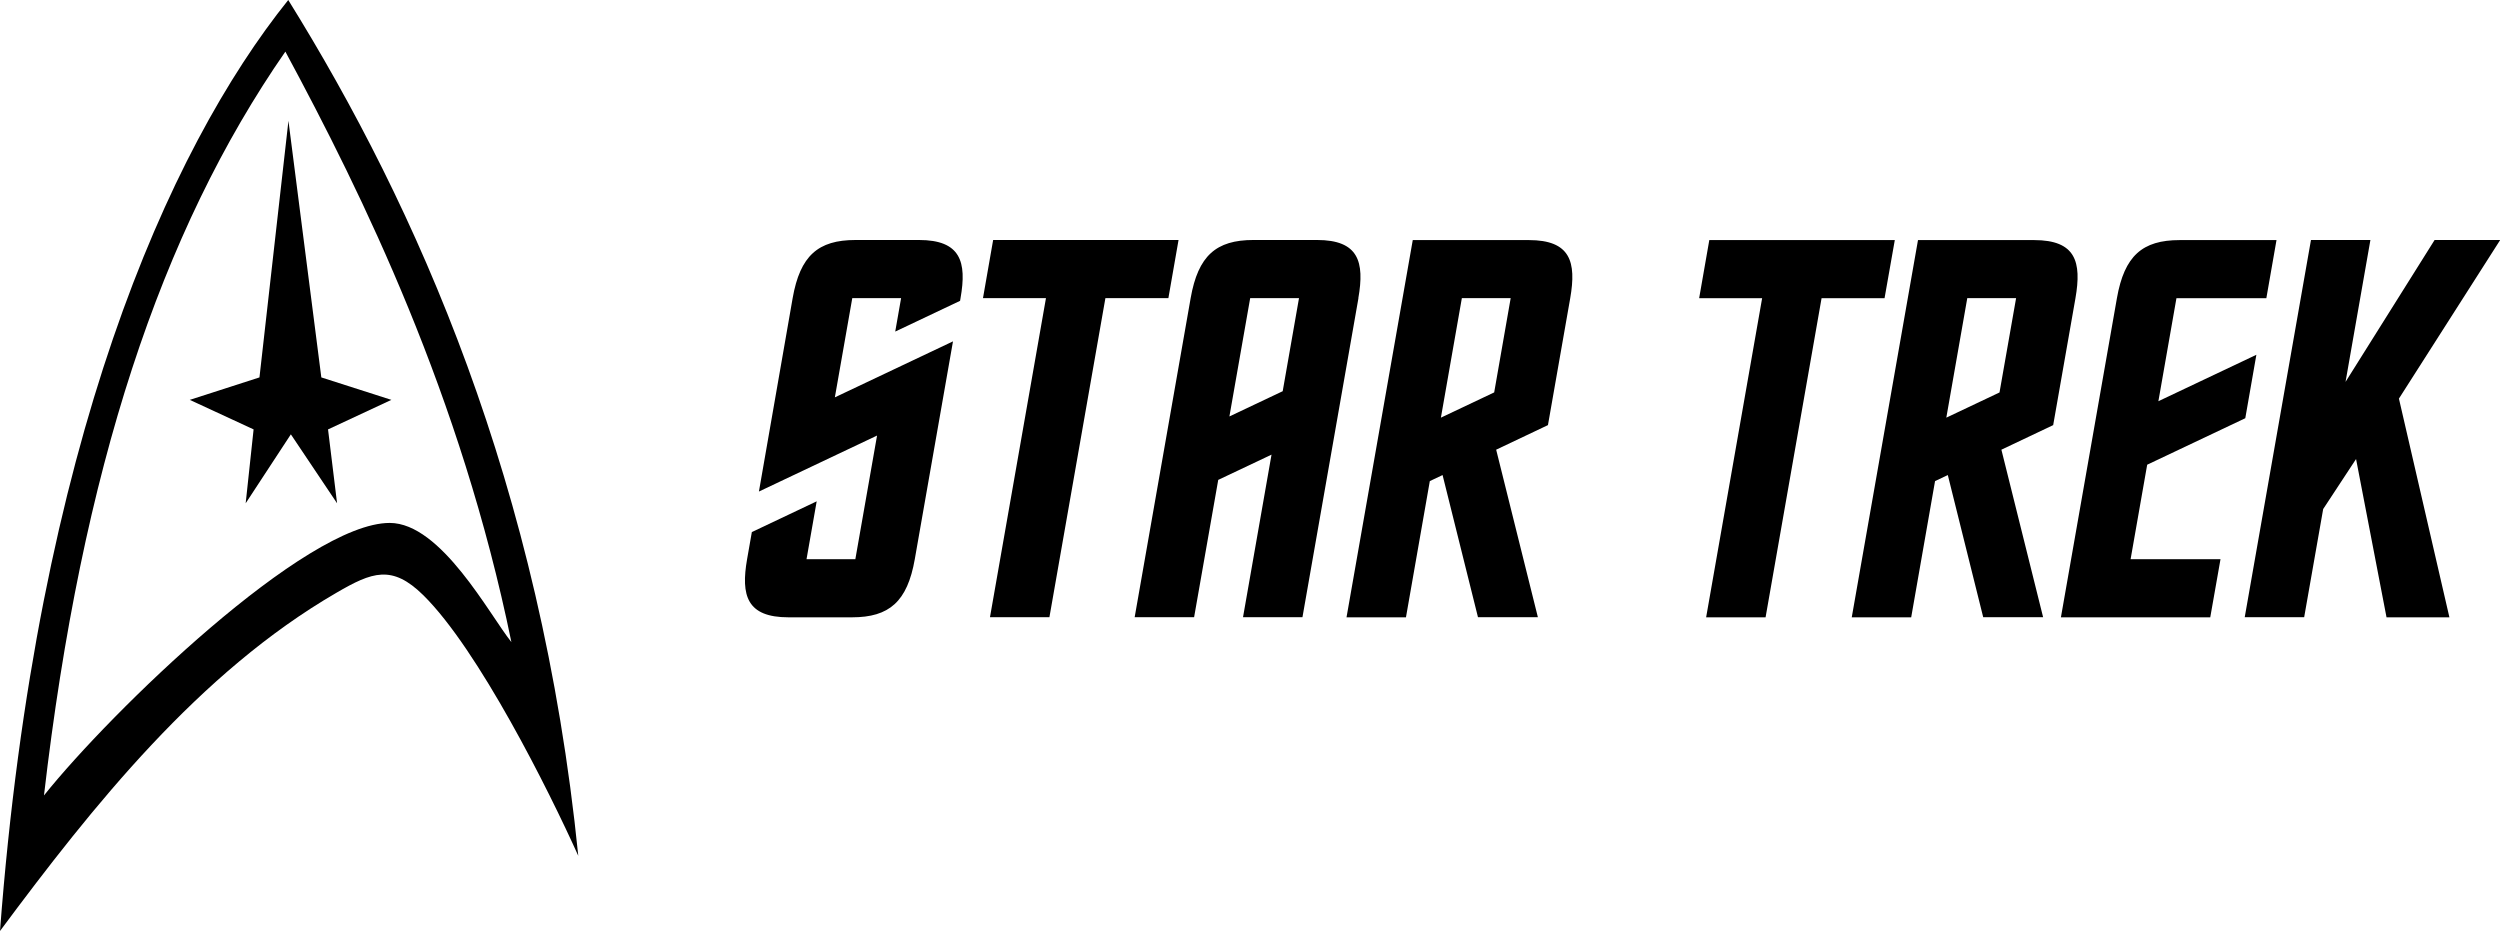 <?xml version="1.0" standalone="no"?>
<!DOCTYPE svg PUBLIC "-//W3C//DTD SVG 1.1//EN" "http://www.w3.org/Graphics/SVG/1.1/DTD/svg11.dtd">
<svg xmlns="http://www.w3.org/2000/svg" id="a" viewBox="0 0 268.34 99.93" width="268.34" height="99.93"><defs><style>.b{fill-rule:evenodd;}</style></defs><g><path class="b" d="M106.59,25.76h19.91l-1.09,6.24h-6.76l-6.01,34.25h-6.38l6.01-34.25h-6.76l1.09-6.24h0Zm25.37,18.94l5.72-2.71,1.75-9.99h-5.24l-2.23,12.7h0Zm13.85-12.7l-6.01,34.25h-6.38l3.06-17.45-5.72,2.71-2.59,14.74h-6.38l6.01-34.25c.8-4.55,2.73-6.24,6.74-6.24h6.82c4.47,0,5.12,2.34,4.44,6.24h0Zm-53.99-6.24h6.82c4.47,0,5.15,2.34,4.46,6.24l-.05,.29-6.96,3.3,.63-3.59h-5.24l-1.87,10.65,12.68-6.01-4.1,23.38c-.8,4.55-2.73,6.24-6.74,6.24h-6.82c-4.47,0-5.12-2.34-4.44-6.24l.51-2.91,6.96-3.3-1.09,6.21h5.24l2.33-13.27-12.68,6.01,3.62-20.76c.8-4.55,2.73-6.24,6.74-6.24h0Zm68.77,22.5l4.48,17.99h-6.43l-3.8-15.26-1.37,.65-2.56,14.62h-6.38l7.11-40.49h12.46c4.47,0,5.12,2.34,4.44,6.24l-2.39,13.62-5.56,2.64h0Zm-.21-6.14l1.77-10.12h-5.24l-2.25,12.83,5.72-2.71h0Z"/><path class="b" d="M214.82,48.26l4.48,17.99h-6.43l-3.8-15.26-1.37,.65-2.56,14.62h-6.38l7.11-40.49h12.46c4.48,0,5.12,2.34,4.44,6.24l-2.39,13.62-5.56,2.64h0Zm16.84-5.19l10.53-4.99-1.19,6.81-10.53,4.99-1.78,10.14h9.65l-1.1,6.24h-16.03l6.01-34.25c.8-4.55,2.73-6.24,6.74-6.24h10.39l-1.09,6.24h-9.65l-1.94,11.07h0Zm-48.19-17.3h19.91l-1.1,6.24h-6.76l-6.01,34.25h-6.38l6.01-34.25h-6.76l1.09-6.24h0Zm74.02,17.01l5.42,23.48h-6.75l-3.27-16.99-3.53,5.37-2.04,11.61h-6.38l7.11-40.49h6.38l-2.67,15.23,9.56-15.23h7.04l-10.86,17.01h0Zm-42.87-.66l1.78-10.12h-5.24l-2.25,12.83,5.72-2.71h0Z"/></g><path class="b" d="M30.94,0c13.79,22.21,27.1,51.95,31.13,91.86-3.17-7.05-10.72-22.14-16.63-27.97-3.37-3.32-5.5-2.49-9.32-.27C21.38,72.17,10,86.47,0,99.93,3.96,47.6,18.06,16.04,30.94,0h0Zm-.31,5.54c8.34,15.47,18.84,36.93,24.26,63.38-2.35-2.93-7.54-12.79-13.06-12.79-9.03,0-29.91,20.25-37.11,29.25C8.78,50.37,17.25,24.83,30.63,5.54h0Z"/><polygon class="b" points="30.96 12.97 34.49 40.51 42.01 42.92 35.21 46.09 36.18 54.02 31.22 46.62 26.37 54.02 27.22 46.09 20.37 42.92 27.85 40.51 30.96 12.97 30.96 12.97"/></svg>